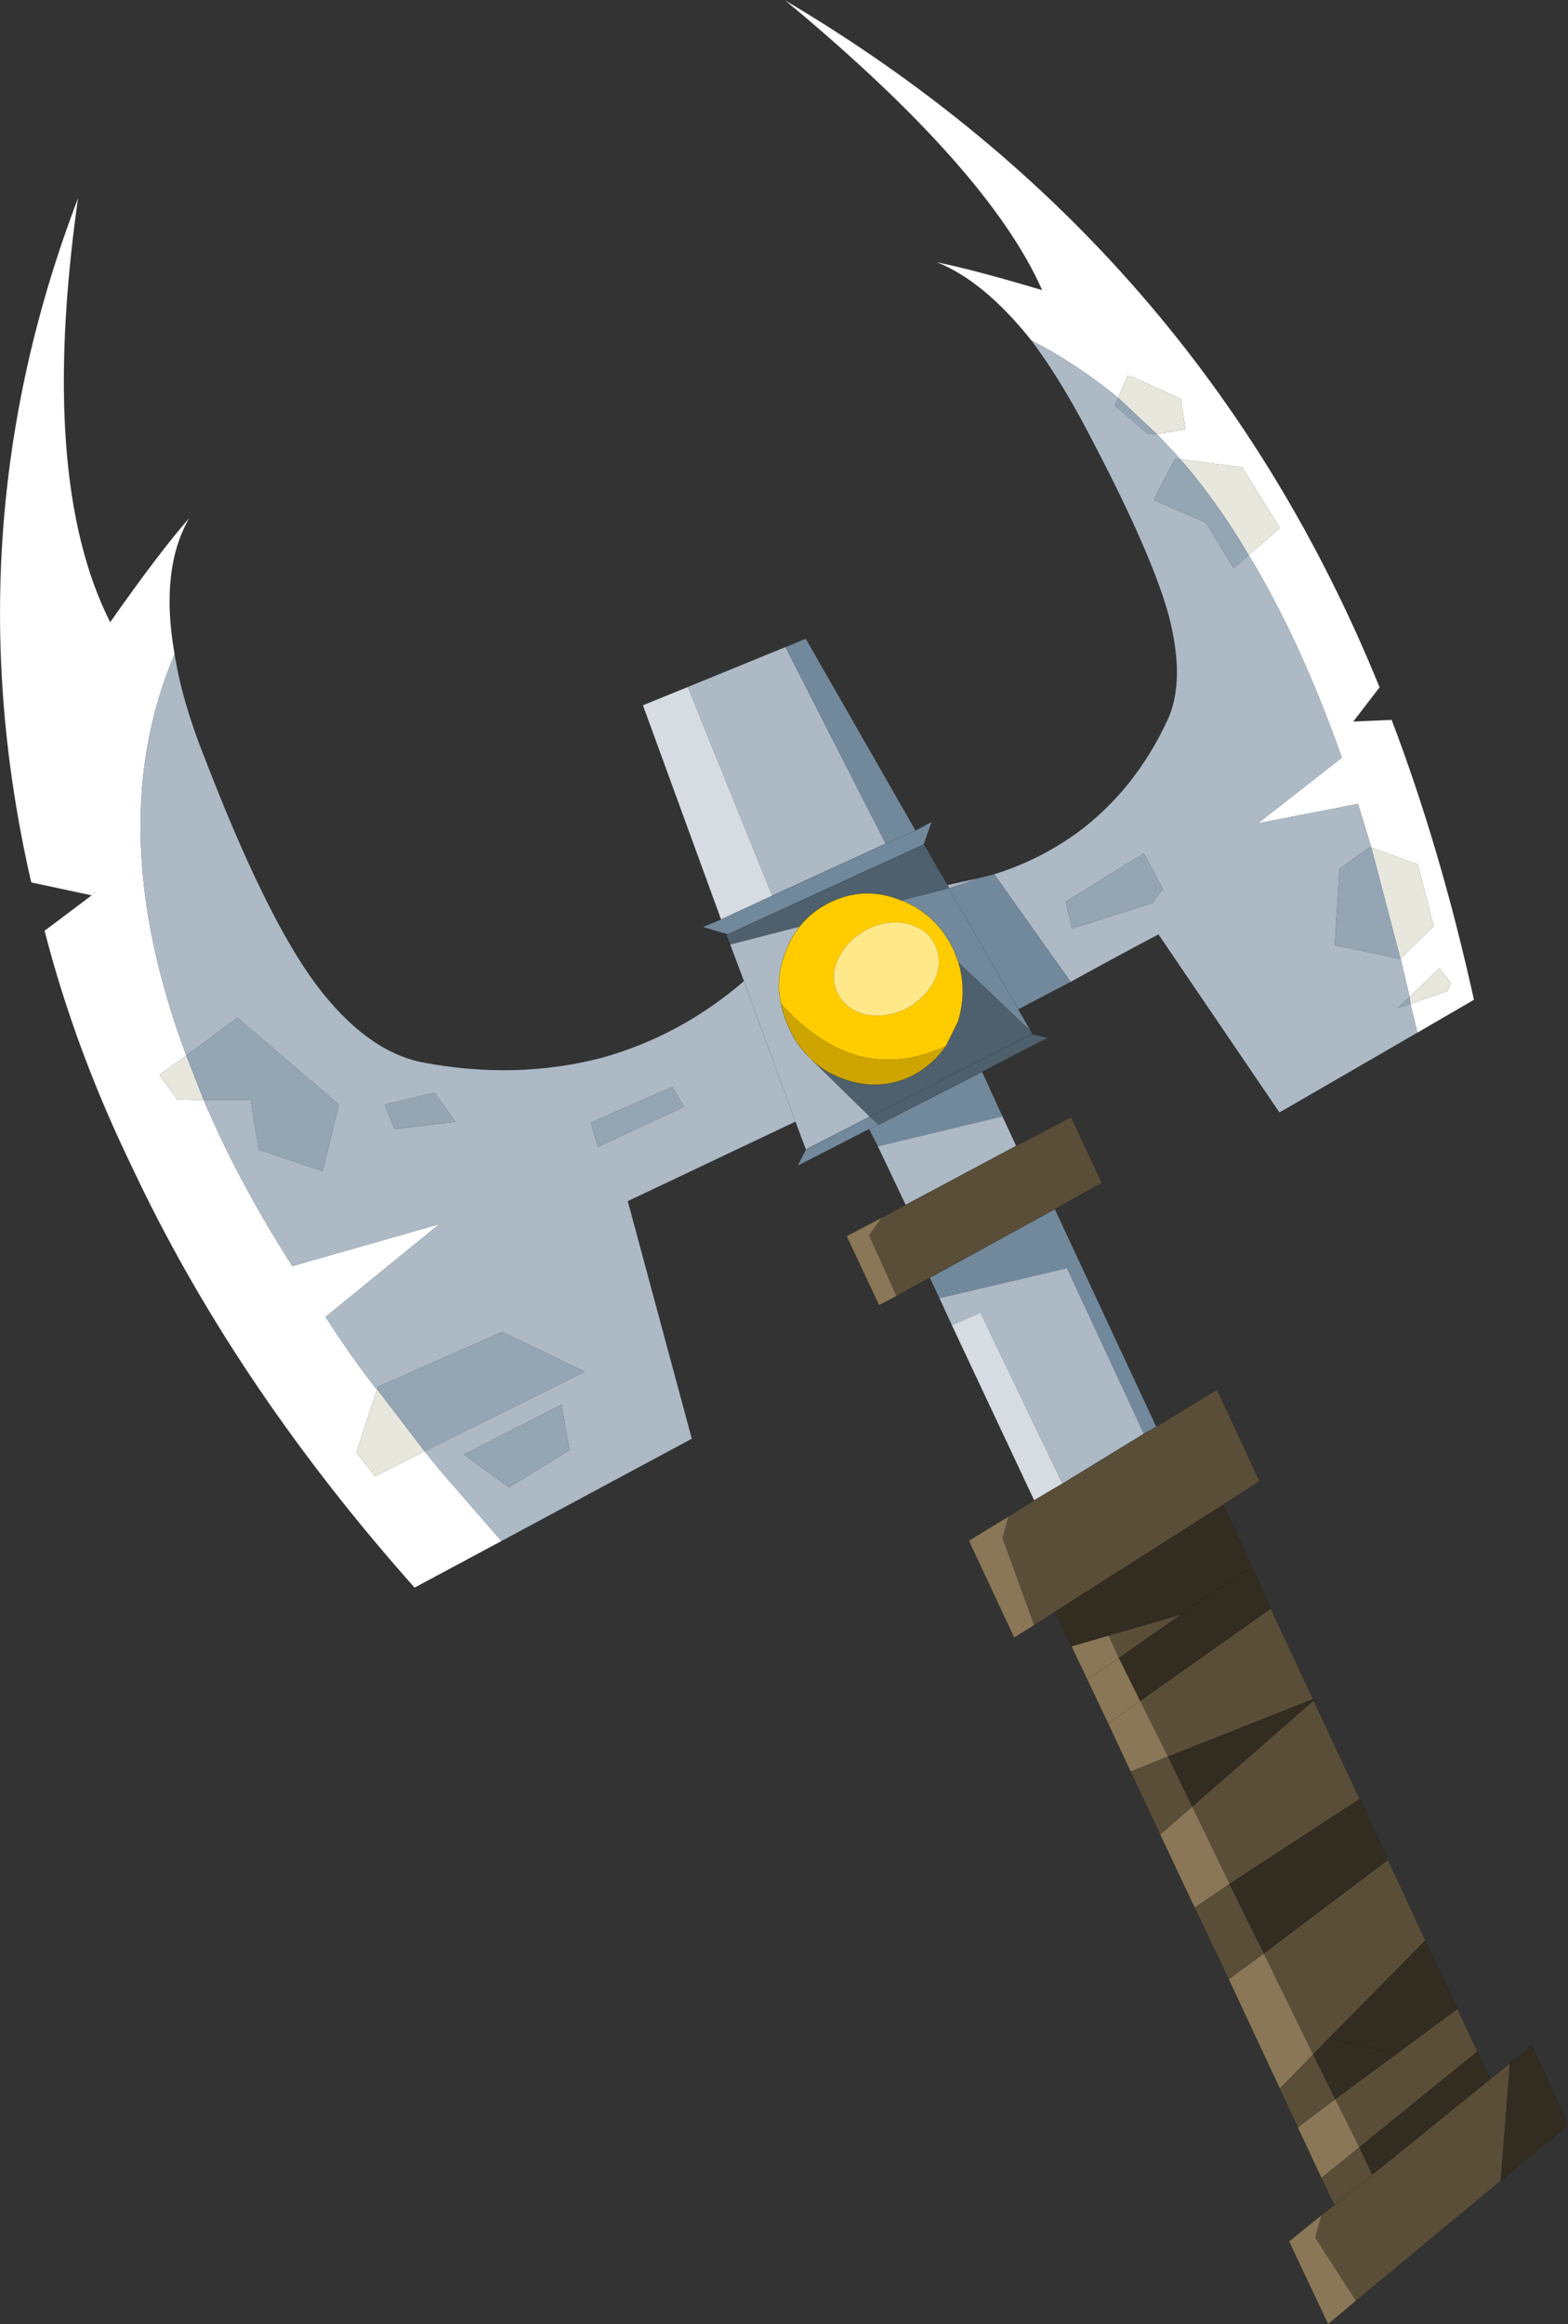 <?xml version="1.0"?>
<svg xmlns="http://www.w3.org/2000/svg" xmlns:xlink="http://www.w3.org/1999/xlink" width="188.55px" height="279.3px"><rect width="100%" height="100%" fill="#333333" stroke="none"/><g transform="matrix(1, 0, 0, 1, -142.95, -23.8)"><use xlink:href="#object-0" width="188.55" height="279.3" transform="matrix(1, 0, 0, 1, 142.95, 23.8)"/></g><defs><g transform="matrix(1, 0, 0, 1, -142.95, -23.8)" id="object-0"><path fill-rule="evenodd" fill="#ffffff" stroke="none" d="M293.1 90.5L296.85 87.25L292.3 79.95L284.9 79L284.45 78.5L282.05 75.95L285.5 75.4L284.95 71.75L279.05 69.05L278.55 68.95L277.4 71.6Q272.4 67.5 266.95 64.7Q261.25 57.55 255.55 55.3Q259.85 56.15 268.25 58.65Q261.85 44.15 237.3 23.8Q287.3 53.35 308.85 106.4L305.7 110.5L310.3 110.3Q316.2 125.8 320.2 143.95L313.4 147.9L312.55 144.45L317 142.9L317.4 141.95L316.05 140.15L312.45 143.6L311.4 139.1L311.35 139.05L311.35 139L315.35 135.1L313.45 127.7L307.85 125.65L307.8 125.5L306.25 120.4L294.2 122.75L304.3 114.85Q299.35 100.8 293.1 90.5M203.25 209L192.8 214.6Q171.85 191.05 159.65 165.8L158.1 162.55Q151.8 149.25 148.3 135.65L153.95 131.4L146.7 129.85Q137 87.65 152.35 47.55Q147.55 81.45 156.2 98.55Q162.25 89.95 165.75 86Q162.15 92.2 163.95 102.4Q155.1 123.2 165.35 150.65L162.15 152.95L162.15 153L164.25 155.9L167.45 156Q171.55 165.7 178.1 175.95L195.8 170.9L182.1 182.05Q184.8 186.3 188.1 190.6L188.3 190.75L185.8 198.35L188.05 201.2L194 198.2L195.7 200.3L203.25 209M154.4 131L153.95 131.4L154.4 131"/><path fill-rule="evenodd" fill="#e7e7de" stroke="none" d="M284.9 79L292.3 79.95L296.85 87.25L293.1 90.5Q289.25 84 284.9 79M307.85 125.65L313.45 127.7L315.35 135.1L311.35 139L307.85 125.65M312.45 143.6L316.05 140.15L317.4 141.95L317 142.9L312.55 144.45L312.45 143.6M277.4 71.6L278.55 68.95L279.05 69.05L284.95 71.75L285.5 75.4L282.05 75.95L277.4 71.6M194 198.2L188.05 201.2L185.8 198.35L188.3 190.75L194 198.2M167.45 156L164.25 155.9L162.15 153L162.15 152.95L165.35 150.65L167.45 156"/><path fill-rule="evenodd" fill="#adbac6" stroke="none" d="M293.1 90.5Q299.35 100.8 304.3 114.85L294.2 122.75L306.25 120.4L307.8 125.5L307.85 125.65L307.65 125.6L304 128.25L303.45 137.4L311.35 139.05L311.4 139.1L312.45 143.6L311 144.95L312.55 144.45L313.4 147.9L296.8 157.5L282.25 136.1Q276.95 138.9 271.7 141.8L262.5 128.85Q267.95 127.15 272.5 123.85Q279.4 118.75 283.3 110.4Q285.55 105.65 283.45 97.65Q281.2 89.6 272.95 74.2Q269.95 68.7 266.95 64.7Q272.4 67.5 277.4 71.6L277 72.55L281.05 76L282.05 75.95L284.45 78.5L284.9 79L284.25 78.95Q282.9 81.4 281.7 83.9L287.95 86.6L291.3 92.1L293.1 90.5M237.4 101.55L249.45 125.2L235.8 131.45L225.65 106.35L237.4 101.55M256.9 130.15L260.75 129.3L257.05 130.55L256.9 130.15M203.25 209L195.7 200.3L194 198.2L213.25 188.65L203.35 183.85L188.4 190.45L188.3 190.75L188.1 190.6Q184.8 186.3 182.1 182.05L195.8 170.9L178.1 175.95Q171.55 165.7 167.45 156L173.1 156L174.05 161.95L181.75 164.55L183.7 156.55L171.5 146.1L165.35 150.65Q155.1 123.2 163.95 102.4Q164.85 108.1 167.6 114.95Q174.95 134.05 181 142.15Q187 150.1 193.7 151.45Q205 153.6 215.35 150.9Q224.8 148.25 232.4 141.7L230.75 137.3L239.1 135.15Q237.95 136.6 237.3 138.5Q236.2 141.45 236.85 144.4Q237.15 145.9 237.9 147.5Q238.75 149.35 240.15 150.75L240.6 151.2L247.55 158L239.85 161.95L238.6 158.6L218.45 168.15L226.15 196.7L203.25 209M197.7 158.6L195.2 155.1L189.2 156.55L190.4 159.5L197.7 158.6M225.2 156.8L223.8 154.4L214 158.7L214.85 161.65Q220 159.2 225.2 156.8M198.75 198.6L204.15 202.55L211.45 198.05L210.45 192.6L198.75 198.6M232.4 141.7L238.6 158.6L232.4 141.7M271.85 135.4L281.5 132.35L282.8 130.65L280.5 126.35L271.1 132.15L271.85 135.4M265.15 161.5L251.85 168.6L248.5 161.55L263.5 157.95L265.15 161.5M257.4 183.05L255.9 179.8L271.25 176.2L280.5 196.1L270.7 202.1L260.85 181.55L257.4 183.05"/><path fill-rule="evenodd" fill="#94a5b4" stroke="none" d="M311.35 139L311.35 139.05L303.45 137.4L304 128.25L307.65 125.6L307.85 125.65L311.35 139M293.1 90.5L291.3 92.1L287.95 86.6L281.7 83.9Q282.9 81.4 284.25 78.95L284.9 79Q289.25 84 293.1 90.5M282.05 75.95L281.05 76L277 72.55L277.4 71.6L282.05 75.95M165.35 150.65L171.5 146.1L183.7 156.55L181.75 164.55L174.05 161.95L173.1 156L167.45 156L165.35 150.65M197.7 158.6L190.4 159.5L189.2 156.55L195.2 155.1L197.7 158.6M225.2 156.8Q220 159.2 214.85 161.65L214 158.7L223.8 154.4L225.2 156.8M188.3 190.75L188.4 190.45L203.35 183.85L213.25 188.65L194 198.2L188.3 190.75M198.75 198.6L210.45 192.6L211.45 198.05L204.15 202.55L198.75 198.6M271.85 135.4L271.1 132.15L280.5 126.35L282.8 130.65L281.5 132.35L271.85 135.4M312.45 143.6L312.55 144.45L311 144.95L312.45 143.6"/><path fill-rule="evenodd" fill="#72899c" stroke="none" d="M237.4 101.55L239.85 100.55L253.05 123.6L249.45 125.2L237.4 101.55M249.45 125.2L253.05 123.6L255 122.55L254.05 125.2L253.9 125.35Q242.15 130.7 230.45 136.1L230.3 136.05L227.45 135.2L229.65 134.3L235.8 131.45L249.45 125.2M260.75 129.3L262.5 128.85L271.7 141.8L265.4 145.1L266.9 147.7L258.2 139.45L257.6 137.9Q255.55 133.65 251.35 132L257.05 130.55L260.75 129.3M239.85 161.95L247.55 158L248.6 158.95L247.45 159.5L238.85 163.9L239.85 161.95M247.45 159.5L248.6 158.95L261.05 152.6L263.5 157.95L248.5 161.55L247.45 159.5M257.05 130.55L265.4 145.1L257.05 130.55M254.75 177.35L269.8 169.1L282 195.25L280.5 196.1L271.25 176.2L255.9 179.8L254.75 177.35"/><path fill-rule="evenodd" fill="#4e606d" stroke="none" d="M254.05 125.25L256.9 130.15L257.05 130.55L251.35 132L251.3 132Q247.05 130.25 242.95 132.15Q240.6 133.25 239.1 135.15L230.75 137.3L230.3 136.15L230.45 136.1Q242.15 130.7 253.9 125.35L254.05 125.25M256.7 149.5L258.15 146.55Q259.25 142.95 258.2 139.45L266.9 147.7L267.1 148.1L267.1 148.05L247.55 158L240.6 151.2Q242.1 152.65 244.35 153.45Q248.7 155.05 252.8 153Q255.2 151.7 256.7 149.5M247.55 158L267.1 148.05L267.1 148.1L269 148.5Q264.95 150.55 261.05 152.6L248.6 158.95L247.55 158"/><path fill-rule="evenodd" fill="#d6dce2" stroke="none" d="M225.65 106.35L235.8 131.45L229.65 134.3L220.25 108.55L225.65 106.35M267.3 204.1L257.4 183.05L260.85 181.55L270.7 202.1Q269.05 203.05 267.3 204.1"/><path fill-rule="evenodd" fill="#ffcc00" stroke="none" d="M239.1 135.15Q240.6 133.25 242.95 132.15Q247.05 130.25 251.3 132L251.35 132Q255.55 133.65 257.6 137.9L258.2 139.45Q259.25 142.95 258.15 146.55L256.7 149.5Q245.95 154.5 236.85 144.4Q236.2 141.45 237.3 138.5Q237.95 136.6 239.1 135.15M243.65 143.1Q244.55 145.05 246.95 145.7Q249.4 146.2 251.85 145.05Q254.2 143.8 255.35 141.55Q256.35 139.35 255.4 137.4Q254.5 135.45 252.2 134.85Q249.75 134.25 247.3 135.45Q244.9 136.7 243.8 138.9Q242.7 141.15 243.65 143.1"/><path fill-rule="evenodd" fill="#ffe88a" stroke="none" d="M243.65 143.1Q242.7 141.15 243.8 138.9Q244.9 136.7 247.3 135.45Q249.75 134.25 252.2 134.85Q254.5 135.45 255.4 137.4Q256.35 139.35 255.35 141.55Q254.2 143.8 251.85 145.05Q249.4 146.2 246.95 145.7Q244.55 145.05 243.65 143.1"/><path fill-rule="evenodd" fill="#cea500" stroke="none" d="M240.15 150.75Q238.75 149.35 237.9 147.5Q237.15 145.9 236.85 144.4Q245.95 154.5 256.7 149.5Q255.2 151.7 252.8 153Q248.7 155.05 244.35 153.45Q242.1 152.65 240.6 151.2L240.15 150.75"/><path fill-rule="evenodd" fill="#5a4e39" stroke="none" d="M265.15 161.5L271.75 158.05L275.45 165.95L269.8 169.1L254.75 177.35L250.75 179.55L247.45 172.25L248.95 170.15L251.85 168.6L265.15 161.5M282 195.25L289.3 190.8L294.4 201.8L290 204.65L269.8 217.5L267.3 219.1L263.5 208.65L264.2 206.05L267.3 204.1Q269.05 203.05 270.7 202.1L280.5 196.1L282 195.25M295.75 217.1L300.85 228L283.4 234.9L286.3 240.9L300.9 228.15L306.45 240L290.8 250.2L286.6 253.05L290.7 261.65L294.9 258.55L300.85 270.7L302.75 268.75L314.35 257L309.85 247.3L294.9 258.55L290.8 250.2L286.3 240.9L282.45 244.25L278.9 236.7L283.4 234.9L280.05 228.2L295.75 217.1M318.2 265.2L320.6 270.35L306.4 281.85L303.5 276.05L310.9 270.6L318.2 265.2M322.15 273.65L324.5 271.8L323.4 285.85L323.25 286L306 300.3L301.1 292.7L301.85 290L303.4 288.8L301.85 285.55L306.4 281.85L307.95 285.15L322.15 273.65M299 279.45L296.85 274.8L300.85 270.7L303.5 276.05L299 279.45M277.5 223.05L276.25 220.35L284.95 217.85L277.5 223.05M303.4 288.8L307.95 285.15L303.4 288.8"/><path fill-rule="evenodd" fill="#8a7757" stroke="none" d="M248.95 170.15L247.45 172.25L250.75 179.55L248.65 180.65L244.75 172.35L248.95 170.15M306 300.3L302.65 303.1L297.95 293.15L301.85 290L301.1 292.7L306 300.3M301.85 285.55L299 279.45L303.5 276.05L306.4 281.85L301.85 285.55M296.85 274.8L290.7 261.65L294.9 258.55L300.85 270.7L296.85 274.8M286.6 253.05L282.45 244.25L286.3 240.9L290.8 250.2L286.6 253.05M278.9 236.7L276.2 230.9L273.7 225.65L271.8 221.65L276.25 220.35L277.5 223.05L280.05 228.2L276.2 230.9L280.05 228.2L283.4 234.9L278.9 236.7M267.3 219.1L264.9 220.6L259.45 208.95L264.2 206.05L263.5 208.65L267.3 219.1M273.7 225.65L277.5 223.05L273.7 225.65"/><path fill-rule="evenodd" fill="#332c20" stroke="none" d="M290 204.65L293.5 212.1L295.75 217.1L280.05 228.2L277.5 223.05L284.95 217.85L276.25 220.35L271.8 221.65L269.8 217.5L290 204.65M306.45 240L309.85 247.3L294.9 258.55L290.8 250.2L306.45 240M314.35 257L318.2 265.2L310.9 270.6L303.5 276.05L300.85 270.7L302.75 268.75L314.35 257M320.6 270.35L322.15 273.65L307.95 285.15L306.4 281.85L320.6 270.35M324.5 271.8L327.15 269.6L331.5 279.15L323.4 285.85L324.5 271.8M284.95 217.85Q289.15 214.95 293.5 212.1Q289.15 214.95 284.95 217.85M300.85 228L300.9 228.15L286.3 240.9L283.4 234.9L300.85 228M310.9 270.6L302.75 268.75L310.9 270.6"/><path fill="none" stroke="#000000" stroke-opacity="0.251" stroke-width="0.05" stroke-linecap="round" stroke-linejoin="round" d="M313.4 147.9L320.2 143.95Q316.2 125.8 310.3 110.3L305.7 110.5L308.85 106.4Q287.3 53.35 237.3 23.8Q261.85 44.15 268.25 58.65Q259.85 56.15 255.55 55.3Q261.25 57.55 266.95 64.7Q269.95 68.7 272.95 74.2Q281.2 89.6 283.45 97.65Q285.55 105.65 283.3 110.4Q279.4 118.75 272.5 123.85Q267.95 127.15 262.5 128.85L260.75 129.3L256.9 130.15L254.05 125.25L254.05 125.2L255 122.55L253.05 123.6L239.85 100.55L237.4 101.55L225.65 106.35L220.25 108.55L229.65 134.3L235.8 131.45L249.45 125.2L253.05 123.6M153.95 131.4L148.3 135.65Q151.8 149.25 158.1 162.55L159.65 165.8Q171.85 191.05 192.8 214.6L203.25 209L226.15 196.7L218.45 168.15L238.6 158.6L232.4 141.7Q224.8 148.25 215.35 150.9Q205 153.6 193.7 151.45Q187 150.1 181 142.15Q174.95 134.05 167.6 114.95Q164.85 108.1 163.95 102.4Q162.15 92.2 165.75 86Q162.25 89.95 156.2 98.55Q147.55 81.45 152.35 47.55Q137 87.65 146.7 129.85L153.95 131.4L154.4 131M232.4 141.7L230.75 137.3L230.3 136.15L230.3 136.05L227.45 135.2L229.65 134.3M239.1 135.15Q240.6 133.25 242.95 132.15Q247.05 130.25 251.3 132L251.35 132Q255.55 133.65 257.6 137.9L258.2 139.45Q259.25 142.95 258.15 146.55L256.7 149.5Q255.2 151.7 252.8 153Q248.7 155.05 244.35 153.45Q242.1 152.65 240.6 151.2M257.05 130.55L256.9 130.15M254.05 125.2L253.9 125.35L254.05 125.25M230.45 136.1L230.3 136.15M230.45 136.1L230.3 136.05M236.85 144.4Q236.2 141.45 237.3 138.5Q237.95 136.6 239.1 135.15M240.15 150.75Q238.75 149.35 237.9 147.5Q237.15 145.9 236.85 144.4M239.85 161.95L238.6 158.6M247.55 158L267.1 148.05L267.1 148.1L266.9 147.7L265.4 145.1L257.05 130.55M247.55 158L239.85 161.95L238.85 163.9L247.45 159.5L248.6 158.95L261.05 152.6Q264.95 150.55 269 148.5L267.1 148.1M265.4 145.1L271.7 141.8Q276.95 138.9 282.25 136.1L296.8 157.5L313.4 147.9M253.9 125.35Q242.15 130.7 230.45 136.1M269.8 169.1L275.45 165.95L271.75 158.05L265.15 161.5L251.85 168.6L248.95 170.15L244.75 172.35L248.65 180.65L250.75 179.55L254.75 177.35L269.8 169.1L282 195.25L289.3 190.8L294.4 201.8L290 204.65L293.5 212.1L295.75 217.1L300.85 228L301.35 227.8L300.9 228.15L306.45 240L309.85 247.3L314.35 257L318.2 265.2L320.6 270.35L322.15 273.65L324.5 271.8L327.15 269.6L331.5 279.15L323.4 285.85M323.25 286L306 300.3L302.65 303.1L297.95 293.15L301.85 290L303.4 288.8L301.85 285.55L299 279.45L296.85 274.8L290.7 261.65L286.6 253.05L282.45 244.25L278.9 236.7L276.2 230.9L273.7 225.65L271.8 221.65L269.8 217.5L267.3 219.1L264.9 220.6L259.45 208.95L264.2 206.05L267.3 204.1L257.4 183.05L255.9 179.8L254.75 177.35M263.5 157.95L261.05 152.6M265.15 161.5L263.5 157.95M248.5 161.55L251.85 168.6M248.5 161.55L247.45 159.5M270.7 202.1L280.5 196.1L282 195.25M270.7 202.1Q269.05 203.05 267.3 204.1M277.5 223.05L284.95 217.85Q289.15 214.95 293.5 212.1M277.5 223.05L273.7 225.65M276.2 230.9L280.05 228.2L295.75 217.1M269.8 217.5L290 204.65M300.9 228.15L300.85 228L283.4 234.9L278.9 236.7M286.3 240.9L300.9 228.15M286.6 253.05L290.8 250.2L306.45 240M286.3 240.9L282.45 244.25M300.85 270.7L302.75 268.75L314.35 257M290.7 261.65L294.9 258.55L309.85 247.3M318.2 265.2L310.9 270.6L303.5 276.05L299 279.45M306.4 281.85L320.6 270.35M307.95 285.15L322.15 273.65M300.85 270.7L296.85 274.8M307.95 285.15L303.4 288.8M301.85 285.55L306.4 281.85M302.75 268.75L310.9 270.6"/></g></defs></svg>
